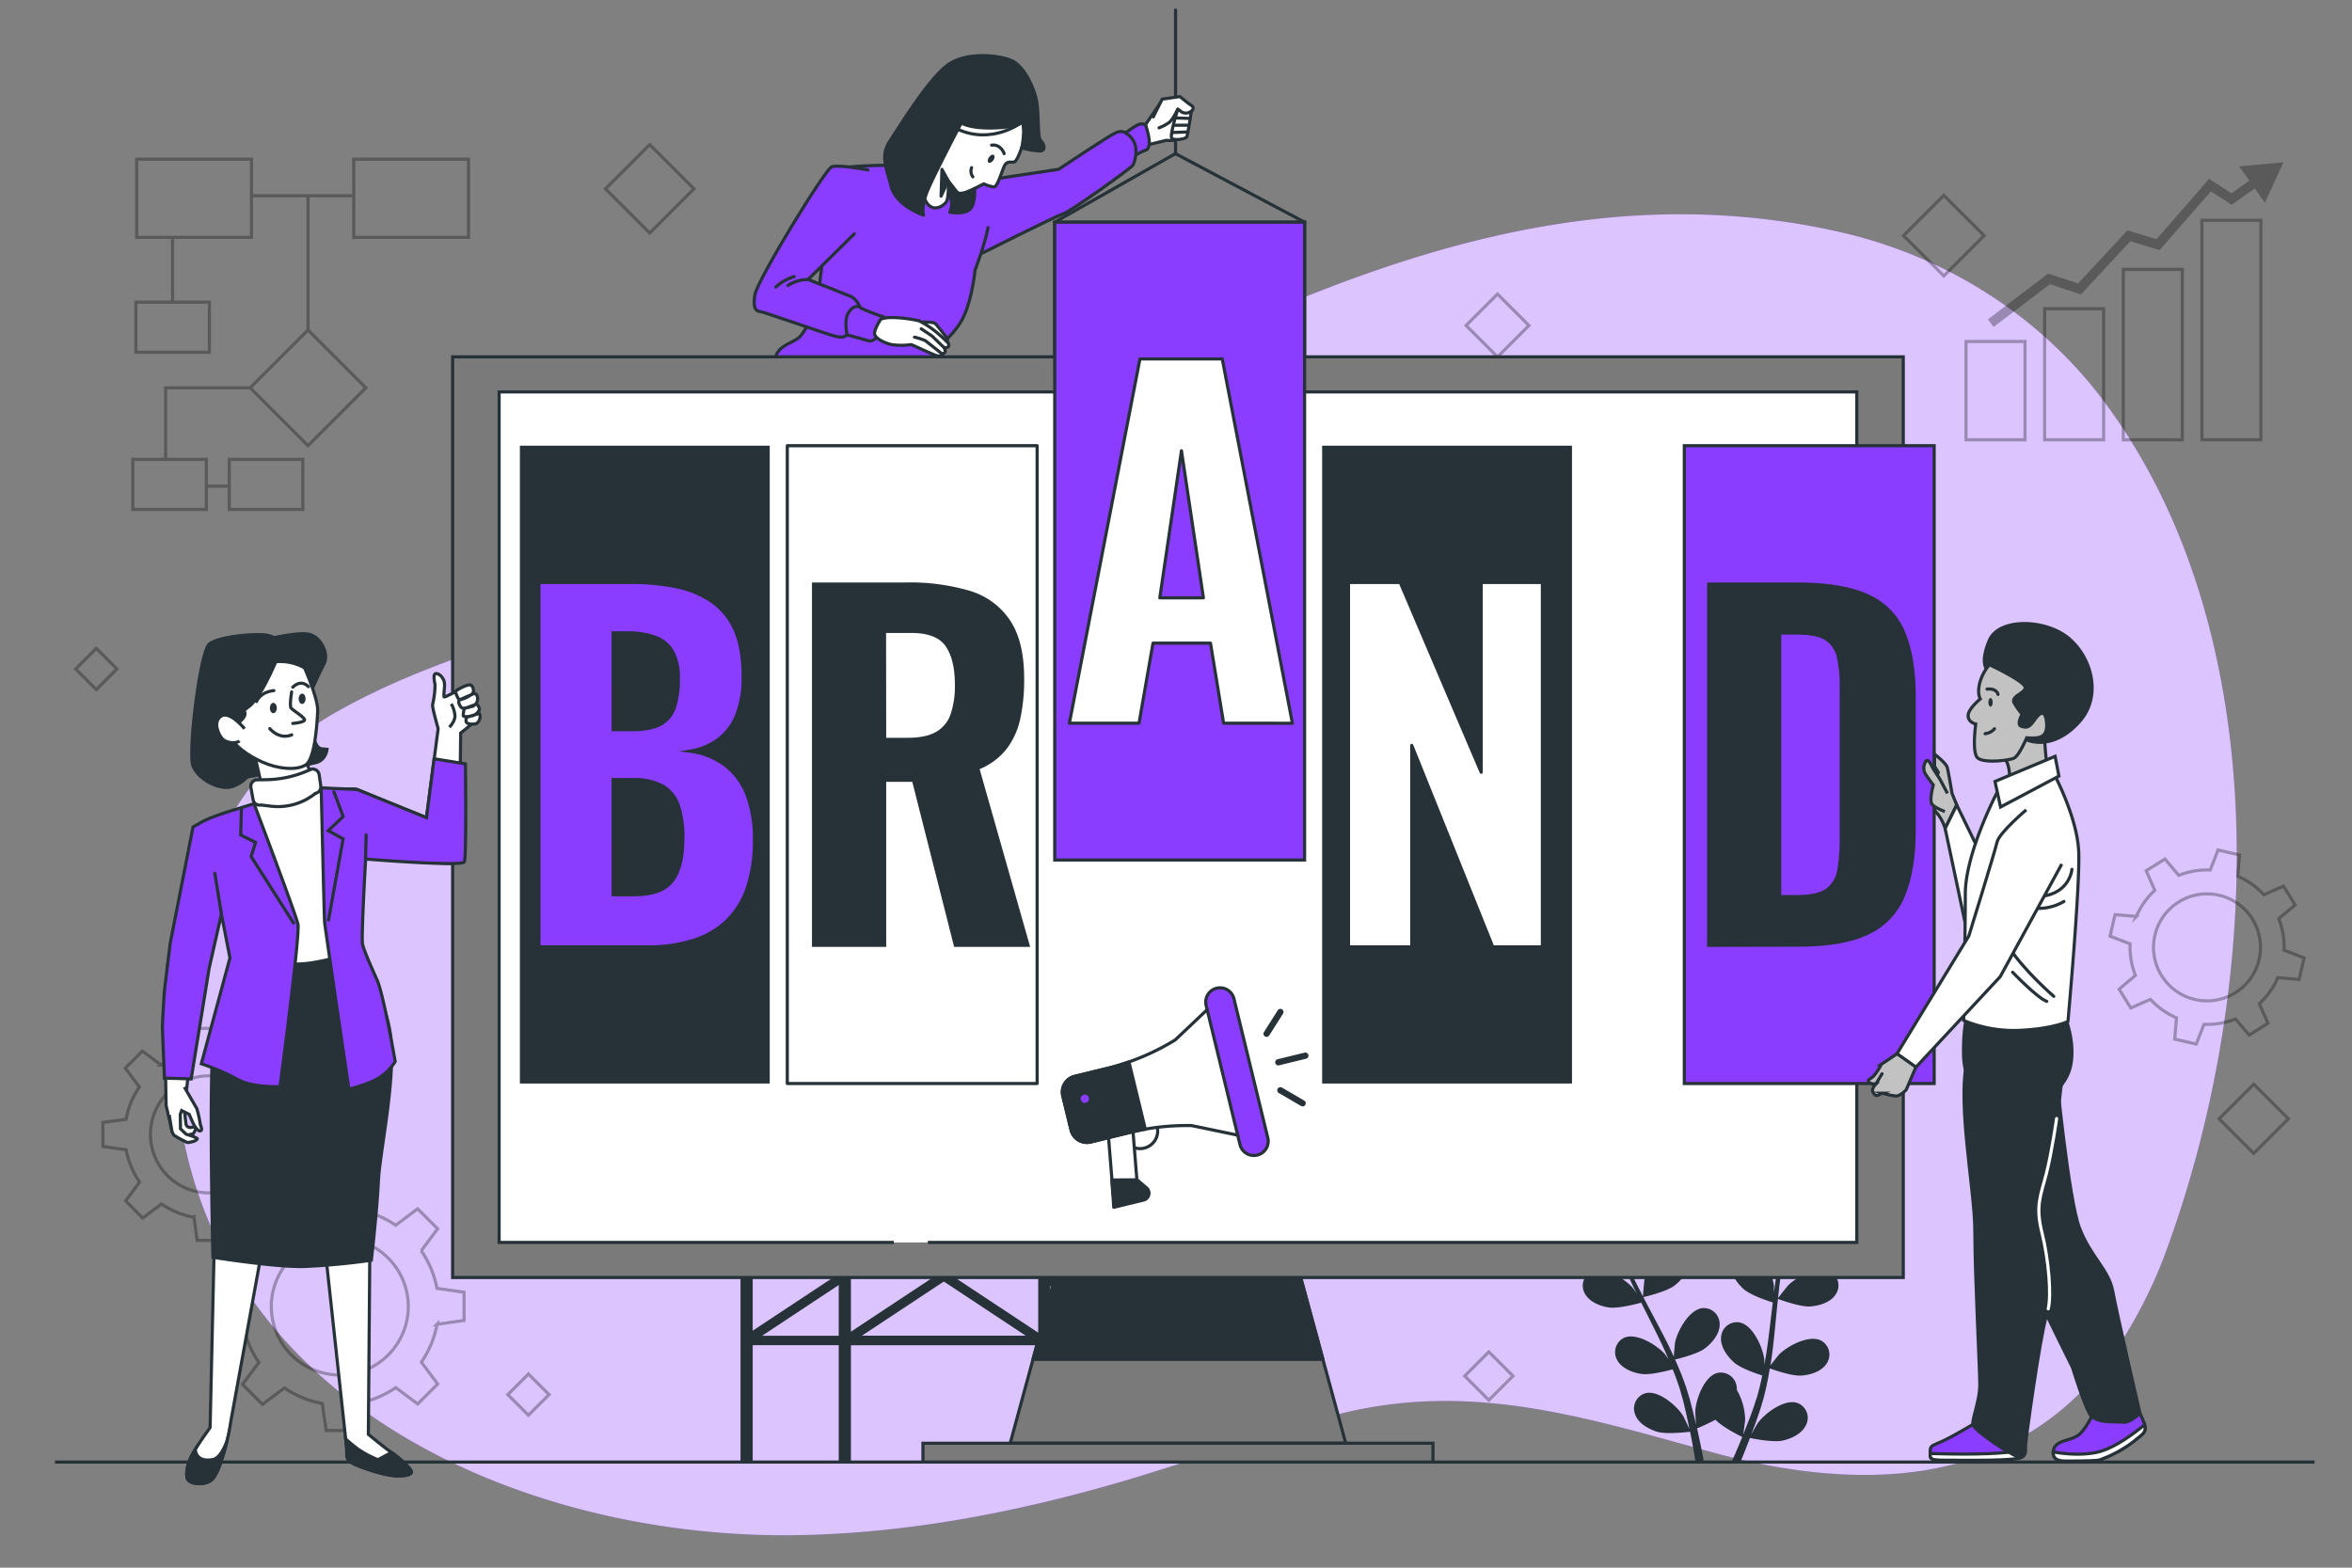 <svg xmlns="http://www.w3.org/2000/svg" viewBox="0 0 750 500"><rect x="0" y="0" width="750" height="500" fill="#808080" stroke="none"/><g id="freepik--background-simple--inject-2"><path d="M291.24,154.82C383.85,109.22,479.09,49.6,586.67,74c33.36,7.56,63.71,26.48,84.23,54,54.87,73.52,50.41,186.13,20.6,268.89a150.45,150.45,0,0,1-15,30.92c-30.26,46.7-81.24,48.9-130.42,35.4C504.47,451.75,467.6,440,424.61,451.61c-23.81,6.44-46.89,15.28-70.61,22-32.3,9.17-65.59,15.39-99.23,16-89,1.67-190.64-43.72-198.52-143.1a156.48,156.48,0,0,1-.31-19.37c1.77-39.67,14.88-79.4,51.23-100,36.53-20.7,79.88-28.89,119-43.58C248.36,175.24,269.92,165.31,291.24,154.82Z" style="fill:#8B3DFF"></path><path d="M291.24,154.82C383.85,109.22,479.09,49.6,586.67,74c33.36,7.56,63.71,26.48,84.23,54,54.87,73.52,50.41,186.13,20.6,268.89a150.45,150.45,0,0,1-15,30.92c-30.26,46.7-81.24,48.9-130.42,35.4C504.47,451.75,467.6,440,424.61,451.61c-23.81,6.44-46.89,15.28-70.61,22-32.3,9.17-65.59,15.39-99.23,16-89,1.67-190.64-43.72-198.52-143.1a156.48,156.48,0,0,1-.31-19.37c1.77-39.67,14.88-79.4,51.23-100,36.53-20.7,79.88-28.89,119-43.58C248.36,175.24,269.92,165.31,291.24,154.82Z" style="fill:#fff;opacity:0.7"></path></g><g id="freepik--Floor--inject-2"><line x1="738.05" y1="466.31" x2="17.53" y2="466.31" style="fill:none;stroke:#263238;stroke-miterlimit:10"></line></g><g id="freepik--Plant--inject-2"><path d="M501.81,374.75c3.08,1.35,10.61,1.18,10.61,1.18s-1.61-4.93-1.76-5.23c-1.65-3.45-6.87-9.16-11.12-8.59a5.09,5.09,0,0,0-4.08,6.37C496.17,371.42,499.19,373.61,501.81,374.75Z" style="fill:#263238"></path><path d="M504.41,396.56c3.19.46,9.91-1.48,10.45-1.64a89.8,89.8,0,0,0,4.07,11.27c.92,2.14,1.92,4.27,3,6.39-.61-.9-1.17-1.7-1.26-1.8-2.5-2.9-9.05-7-13-5.34a5.08,5.08,0,0,0-2.25,7.21c1.46,2.65,4.95,4,7.78,4.37s8.64-1.12,10.16-1.55c.4.81.79,1.62,1.2,2.43,1.94,3.87,3.9,7.73,5.71,11.57.63,1.35,1.21,2.71,1.79,4.06-.54-.79-1-1.46-1.09-1.55-2.51-2.9-9-7-13-5.35a5.09,5.09,0,0,0-2.25,7.21c1.46,2.66,5,4,7.78,4.38s8.08-1,9.88-1.48c.56,1.41,1.12,2.81,1.59,4.2.3,1,.66,1.85.91,2.83s.53,1.91.8,2.85c.44,1.83.9,3.72,1.28,5.52.28,1.25.52,2.45.77,3.65-.62-1.36-1.89-4-2-4.19-2-3.24-7.88-8.31-12-7.25a5.07,5.07,0,0,0-3.31,6.79c1,2.84,4.29,4.66,7,5.5,3,.92,9.68.08,10.51,0,.4,2,.77,3.93,1.09,5.77q.36,2,.66,3.93h2.67c-.26-1.4-.53-2.86-.83-4.4-.4-2-.87-4.18-1.37-6.38a55.24,55.24,0,0,0,5.87-2.76c2.19,2.37,7.82,5.16,8.55,5.51-.77,1.88-1.53,3.71-2.28,5.42-.39.9-.78,1.76-1.16,2.61h2.83l.67-1.63c.79-1.9,1.59-4,2.39-6.08.81.17,7.41,1.51,10.49.82,2.79-.63,6.17-2.21,7.41-5a5.06,5.06,0,0,0-2.8-7c-4.06-1.37-10.27,3.25-12.54,6.33-.14.18-1.37,2.32-2.13,3.68.33-.87.65-1.71,1-2.61.65-1.76,1.25-3.55,1.89-5.46.28-.94.57-1.89.85-2.84s.51-2,.77-3c.55-2.33,1-4.7,1.39-7.11,1.55.56,7.09,2.49,10,2.29s6.44-1.25,8.09-3.79a5.08,5.08,0,0,0-1.71-7.36c-3.81-2-10.64,1.66-13.36,4.36-.17.17-1.9,2.33-2.82,3.53.22-1.45.46-2.89.64-4.37.53-4.25.93-8.57,1.35-12.88.13-1.32.27-2.63.41-3.95.55.21,7.08,2.64,10.29,2.41,2.85-.2,6.43-1.24,8.08-3.78a5.08,5.08,0,0,0-1.7-7.36c-3.81-2-10.65,1.66-13.36,4.36-.21.2-2.69,3.31-3.28,4.13.3-2.89.63-5.78,1.08-8.61a88.5,88.5,0,0,1,2.47-11.33c.25.1,7.06,2.67,10.34,2.44,2.86-.2,6.44-1.25,8.09-3.79a5.08,5.08,0,0,0-1.71-7.36c-3.81-2-10.64,1.66-13.36,4.36-.21.22-2.88,3.56-3.32,4.2.06-.21.1-.44.17-.66a65.18,65.18,0,0,1,4.49-10.71c1-1.91,2-3.68,3.06-5.38,1.22.61,6.81,3.32,9.8,3.44s6.53-.53,8.45-2.87a5.08,5.08,0,0,0-.89-7.5c-3.57-2.38-10.76.48-13.76,2.86-.16.13-1.67,1.63-2.75,2.75.48-.77,1-1.56,1.45-2.28,1.79-2.7,3.6-5.06,5.22-7.14.93-1.18,1.8-2.22,2.62-3.19,1.5,0,7.57-.21,10.22-1.46s5.55-3.48,6.18-6.44a5.08,5.08,0,0,0-4.24-6.25c-4.27-.46-9.34,5.38-10.89,8.88-.14.3-1.7,5.27-1.62,5.27H588c-.81.92-1.66,1.91-2.57,3-1.67,2-3.54,4.38-5.4,7.06a88.54,88.54,0,0,0-5.59,8.91A66.43,66.43,0,0,0,569.67,393a1,1,0,0,1,0,.14c0-1.26,0-4.78-.07-5-.49-3.8-3.67-10.85-7.89-11.63a5.07,5.07,0,0,0-5.85,4.77c-.25,3,1.94,6,4.07,7.95,2.41,2.14,9.09,4.23,9.62,4.39a89.65,89.65,0,0,0-2.82,11.65c-.41,2.3-.75,4.62-1.07,6.95,0-1.08,0-2.06,0-2.19-.49-3.8-3.68-10.85-7.9-11.63a5.08,5.08,0,0,0-5.85,4.78c-.25,3,1.94,6,4.07,7.94s7.83,3.82,9.33,4.3c-.11.9-.23,1.79-.34,2.69-.51,4.3-1,8.6-1.62,12.8-.22,1.48-.48,2.93-.74,4.38,0-1,0-1.77-.06-1.9-.49-3.8-3.67-10.85-7.89-11.63a5.07,5.07,0,0,0-5.85,4.78c-.25,3,1.94,6,4.07,7.94s7.27,3.64,9.06,4.22c-.31,1.47-.63,3-1,4.37-.27,1-.47,1.91-.8,2.87s-.61,1.88-.91,2.81c-.64,1.78-1.29,3.61-2,5.32-.45,1.19-.91,2.32-1.37,3.46.23-1.47.62-4.36.63-4.6a19.78,19.78,0,0,0-2.64-9.59,6,6,0,0,0-.07-1.12,5.08,5.08,0,0,0-6.21-4.31c-4.15,1.1-6.77,8.38-7,12.2,0,.23.14,2.69.26,4.24-.21-.9-.41-1.78-.63-2.7-.44-1.83-.92-3.65-1.44-5.61l-.86-2.83c-.27-1-.67-1.93-1-2.9-.82-2.24-1.76-4.48-2.76-6.7,1.61-.39,7.28-1.83,9.56-3.58s4.68-4.59,4.66-7.62a5.08,5.08,0,0,0-5.48-5.2c-4.27.47-8,7.26-8.74,11-.05.23-.3,3-.41,4.5-.61-1.33-1.21-2.67-1.87-4-1.91-3.83-4-7.66-6-11.48-.63-1.18-1.23-2.35-1.84-3.52.57-.14,7.36-1.71,9.91-3.67,2.27-1.74,4.68-4.59,4.66-7.62a5.08,5.08,0,0,0-5.49-5.19c-4.26.46-8,7.25-8.73,11-.06.29-.42,4.25-.46,5.26-1.34-2.58-2.66-5.17-3.85-7.78a89.44,89.44,0,0,1-4.19-10.81c.27-.06,7.36-1.67,10-3.68,2.27-1.74,4.68-4.59,4.66-7.61a5.08,5.08,0,0,0-5.48-5.2c-4.27.46-8,7.26-8.74,11-.06.29-.44,4.55-.46,5.33-.06-.21-.16-.43-.22-.64a65.24,65.24,0,0,1-2.17-11.42c-.24-2.13-.35-4.18-.41-6.17,1.35-.17,7.52-1,10.07-2.53s5.15-4.05,5.46-7.06a5.07,5.07,0,0,0-4.87-5.77c-4.29,0-8.72,6.34-9.9,10-.06.2-.49,2.28-.78,3.81,0-.9,0-1.83,0-2.7,0-3.24.21-6.21.42-8.84.13-1.49.27-2.84.42-4.1,1.24-.85,6.2-4.36,7.73-6.86s2.7-6,1.59-8.78a5.07,5.07,0,0,0-7-2.87c-3.82,2-4.82,9.64-4.19,13.41.06.33,1.5,5.34,1.56,5.3l.08-.06c-.17,1.21-.34,2.51-.49,3.93-.26,2.63-.53,5.61-.61,8.86a92.54,92.54,0,0,0,.25,10.52,66.62,66.62,0,0,0,1.95,11.6.78.78,0,0,0,.05.14c-.68-1.06-2.67-4-2.84-4.17-2.51-2.89-9.05-7-13-5.34a5.08,5.08,0,0,0-2.25,7.21C498.09,394.83,501.58,396.15,504.41,396.56Z" style="fill:#263238"></path><path d="M578,376.41c.06,0,1.37-5,1.41-5.33.53-3.8-.68-11.44-4.54-13.3a5.08,5.08,0,0,0-6.91,3.06c-1,2.84.28,6.33,1.83,8.73C571.58,372.39,578,376.4,578,376.41Z" style="fill:#263238"></path></g><g id="freepik--Shapes--inject-2"><g style="opacity:0.3"><rect x="470.44" y="96.73" width="14.17" height="14.17" transform="translate(66.45 368.06) rotate(-45)" style="fill:none;stroke:#000;stroke-miterlimit:10"></rect><rect x="26.05" y="208.71" width="9.3" height="9.3" transform="translate(-141.87 84.2) rotate(-45)" style="fill:none;stroke:#000;stroke-miterlimit:10"></rect><rect x="163.85" y="440.15" width="9.3" height="9.3" transform="translate(-265.16 249.42) rotate(-45)" style="fill:none;stroke:#000;stroke-miterlimit:10"></rect><rect x="710.87" y="349.03" width="15.61" height="15.61" transform="translate(-41.83 612.69) rotate(-45)" style="fill:none;stroke:#000;stroke-miterlimit:10"></rect><rect x="469.31" y="433.42" width="10.89" height="10.89" transform="translate(-171.27 464.24) rotate(-45)" style="fill:none;stroke:#000;stroke-miterlimit:10"></rect><rect x="197.2" y="50.26" width="19.95" height="19.95" transform="translate(18.09 164.13) rotate(-45)" style="fill:none;stroke:#000;stroke-miterlimit:10"></rect><rect x="610.76" y="66.07" width="18.17" height="18.17" transform="translate(128.4 460.31) rotate(-45)" style="fill:none;stroke:#000;stroke-miterlimit:10"></rect></g></g><g id="freepik--chart-2--inject-2"><g style="opacity:0.3"><rect x="702.15" y="70.25" width="18.81" height="70.01" transform="translate(1423.1 210.51) rotate(180)" style="fill:none;stroke:#000;stroke-miterlimit:10"></rect><rect x="677.07" y="85.92" width="18.81" height="54.34" transform="translate(1372.95 226.19) rotate(180)" style="fill:none;stroke:#000;stroke-miterlimit:10"></rect><rect x="652" y="98.46" width="18.81" height="41.8" transform="translate(1322.8 238.73) rotate(180)" style="fill:none;stroke:#000;stroke-miterlimit:10"></rect><rect x="626.92" y="108.91" width="18.81" height="31.35" transform="translate(1272.65 249.18) rotate(180)" style="fill:none;stroke:#000;stroke-miterlimit:10"></rect><polygon points="635.72 104.29 633.88 101.88 653.11 87.25 662.65 90.42 678.39 73.47 687.65 76.29 704.44 57.04 711.55 61.65 718.94 56.42 720.69 58.9 711.63 65.31 705 61.02 688.65 79.76 679.32 76.92 663.54 93.92 653.67 90.63 635.72 104.29"></polygon><polygon points="722.22 64.66 728.16 51.76 714.01 53.06 722.22 64.66"></polygon></g></g><g id="freepik--chart-1--inject-2"><g style="opacity:0.3"><line x1="79.81" y1="62.43" x2="112.96" y2="62.43" style="fill:none;stroke:#000;stroke-miterlimit:10"></line><line x1="98.21" y1="105.25" x2="98.21" y2="62.43" style="fill:none;stroke:#000;stroke-miterlimit:10"></line><line x1="55.03" y1="75.65" x2="55.03" y2="96.35" style="fill:none;stroke:#000;stroke-miterlimit:10"></line><polyline points="80.04 123.7 52.81 123.7 52.81 146.51" style="fill:none;stroke:#000;stroke-miterlimit:10"></polyline><line x1="65.8" y1="155.06" x2="73.28" y2="155.06" style="fill:none;stroke:#000;stroke-miterlimit:10"></line><rect x="43.59" y="50.77" width="36.6" height="24.93" style="fill:none;stroke:#000;stroke-miterlimit:10"></rect><rect x="112.8" y="50.77" width="36.6" height="24.93" style="fill:none;stroke:#000;stroke-miterlimit:10"></rect><rect x="73.12" y="146.5" width="23.45" height="15.97" transform="translate(169.68 308.98) rotate(180)" style="fill:none;stroke:#000;stroke-miterlimit:10"></rect><rect x="43.32" y="96.38" width="23.45" height="15.97" style="fill:none;stroke:#000;stroke-miterlimit:10"></rect><rect x="42.35" y="146.5" width="23.45" height="15.97" transform="translate(108.15 308.98) rotate(180)" style="fill:none;stroke:#000;stroke-miterlimit:10"></rect><rect x="85.17" y="110.65" width="26.09" height="26.09" transform="translate(-58.7 105.68) rotate(-45)" style="fill:none;stroke:#000;stroke-miterlimit:10"></rect></g></g><g id="freepik--Gears--inject-2"><path d="M700.33,333l-6.86-1.59.57-6.79a24.4,24.4,0,0,1-8.32-5.89l-6.25,2.76-3.73-6,5.2-4.39a24.69,24.69,0,0,1-1.71-10.06l-6.38-2.47,1.59-6.86,6.79.58a24.31,24.31,0,0,1,5.89-8.32l-2.76-6.26,6-3.73,4.39,5.21a24.36,24.36,0,0,1,10.06-1.71l2.47-6.38,6.86,1.58-.58,6.79a24.47,24.47,0,0,1,8.32,5.9l6.26-2.76,3.73,6L726.63,293a24.34,24.34,0,0,1,1.71,10.06l6.38,2.46-1.58,6.87-6.79-.58a24.56,24.56,0,0,1-5.9,8.32l2.76,6.25-6,3.74L712.85,325a24.66,24.66,0,0,1-10.06,1.71Z" style="fill:none;stroke:#000;stroke-miterlimit:10;opacity:0.3"></path><circle cx="703.79" cy="302.1" r="17.07" transform="translate(-1.18 2.76) rotate(-0.22)" style="fill:none;stroke:#000;stroke-miterlimit:10;opacity:0.3"></circle><g style="opacity:0.3"><path d="M139.57,441.42l-6.37,6.37-7-5.23a31.41,31.41,0,0,1-12,5L113,456.25h-9l-1.24-8.63a31.18,31.18,0,0,1-12.06-4.95l-7,5.24-6.37-6.37,5.23-7a31,31,0,0,1-5-12l-8.66-1.24v-9l8.62-1.23a31.4,31.4,0,0,1,5-12.07l-5.25-7,6.37-6.37,7,5.23a31.41,31.41,0,0,1,12-5l1.24-8.66h9l1.23,8.63a31.22,31.22,0,0,1,12.07,4.95l7-5.24,6.37,6.37-5.22,7a31.34,31.34,0,0,1,5,12l8.65,1.23v9l-8.62,1.23a31.24,31.24,0,0,1-5,12.07ZM123.8,401.26a21.84,21.84,0,1,0,0,30.89A21.85,21.85,0,0,0,123.8,401.26Z" style="fill:none;stroke:#000;stroke-miterlimit:10"></path><path d="M93.33,382.93l-5.45,5.44-6-4.47a26.8,26.8,0,0,1-10.29,4.31l-1.06,7.4H62.86l-1-7.38A26.63,26.63,0,0,1,51.49,384l-6,4.49L40.06,383l4.47-6a26.71,26.71,0,0,1-4.3-10.29l-7.41-1.06V358L40.2,357a26.7,26.7,0,0,1,4.24-10.32l-4.49-6,5.45-5.45,6,4.47a26.78,26.78,0,0,1,10.29-4.3l1.06-7.4h7.71l1,7.38a26.83,26.83,0,0,1,10.32,4.23l6-4.48,5.45,5.44-4.47,6a26.82,26.82,0,0,1,4.3,10.3l7.4,1.06v7.7l-7.37,1.05a26.72,26.72,0,0,1-4.24,10.32ZM79.84,348.59a18.67,18.67,0,1,0,0,26.41A18.67,18.67,0,0,0,79.84,348.59Z" style="fill:none;stroke:#000;stroke-miterlimit:10"></path></g></g><g id="freepik--character-2--inject-2"><rect x="233.03" y="270.06" width="142.78" height="4.71" style="fill:#263238;stroke:#263238;stroke-miterlimit:10"></rect><rect x="236.63" y="273.29" width="2.89" height="192.75" style="fill:#263238;stroke:#263238;stroke-miterlimit:10"></rect><line x1="269.88" y1="301.72" x2="363.85" y2="363.88" style="fill:none;stroke:#263238;stroke-miterlimit:10;stroke-width:3px"></line><line x1="363.85" y1="301.72" x2="269.88" y2="363.88" style="fill:none;stroke:#263238;stroke-miterlimit:10;stroke-width:3px"></line><rect x="267.95" y="273.29" width="2.89" height="192.75" style="fill:#263238;stroke:#263238;stroke-miterlimit:10"></rect><rect x="331.56" y="273.29" width="2.89" height="192.75" style="fill:#263238;stroke:#263238;stroke-miterlimit:10"></rect><rect x="362.88" y="273.29" width="2.89" height="192.75" style="fill:#263238;stroke:#263238;stroke-miterlimit:10"></rect><line x1="238.08" y1="301.72" x2="332.04" y2="363.88" style="fill:none;stroke:#263238;stroke-miterlimit:10;stroke-width:3px"></line><line x1="332.04" y1="301.72" x2="238.08" y2="363.88" style="fill:none;stroke:#263238;stroke-miterlimit:10;stroke-width:3px"></line><line x1="269.88" y1="365.33" x2="363.85" y2="427.49" style="fill:none;stroke:#263238;stroke-miterlimit:10;stroke-width:3px"></line><line x1="363.85" y1="365.33" x2="269.88" y2="427.49" style="fill:none;stroke:#263238;stroke-miterlimit:10;stroke-width:3px"></line><line x1="365.79" y1="363.88" x2="270.86" y2="363.88" style="fill:none;stroke:#263238;stroke-miterlimit:10;stroke-width:3px"></line><line x1="238.08" y1="365.33" x2="332.04" y2="427.49" style="fill:none;stroke:#263238;stroke-miterlimit:10;stroke-width:3px"></line><line x1="332.04" y1="365.33" x2="238.08" y2="427.49" style="fill:none;stroke:#263238;stroke-miterlimit:10;stroke-width:3px"></line><line x1="333.01" y1="363.88" x2="238.08" y2="363.88" style="fill:none;stroke:#263238;stroke-miterlimit:10;stroke-width:3px"></line><line x1="365.79" y1="427.53" x2="270.86" y2="427.53" style="fill:none;stroke:#263238;stroke-miterlimit:10;stroke-width:3px"></line><line x1="333.01" y1="427.53" x2="238.08" y2="427.53" style="fill:none;stroke:#263238;stroke-miterlimit:10;stroke-width:3px"></line><line x1="374.86" y1="49.11" x2="374.86" y2="3.22" style="fill:#fff;stroke:#263238;stroke-linecap:round;stroke-linejoin:round"></line><polyline points="336.33 70.86 374.82 48.99 416 70.86" style="fill:none;stroke:#263238;stroke-linecap:round;stroke-linejoin:round"></polyline><path d="M370.26,32.46l-5,7.31,1.16,6.32,5.49-1.33s3.16.33,4.32-.67.66-8.31.66-8.31S373.75,30.8,370.26,32.46Z" style="fill:#fff;stroke:#263238;stroke-linecap:round;stroke-linejoin:round"></path><path d="M379.9,35.45s-1.17,7.81-1.5,8.31-4.32,1.33-4.82.16,2-9.14,2-9.14Z" style="fill:#fff;stroke:#263238;stroke-linecap:round;stroke-linejoin:round"></path><path d="M367.76,37.28l2.83-5.65,5.65-.83s2.66,2.16,3.16,2.49,1.83,1,.5,2.16a2.86,2.86,0,0,1-3,.33l-1.33-1s-1.49,3.33-2.82,4.33a14.58,14.58,0,0,1-3.16,1.66" style="fill:#fff;stroke:#263238;stroke-linecap:round;stroke-linejoin:round"></path><line x1="374.74" y1="37.61" x2="379.56" y2="37.78" style="fill:none;stroke:#263238;stroke-linecap:round;stroke-linejoin:round"></line><line x1="374.25" y1="39.94" x2="378.57" y2="39.94" style="fill:none;stroke:#263238;stroke-linecap:round;stroke-linejoin:round"></line><line x1="373.91" y1="42.26" x2="378.23" y2="42.1" style="fill:none;stroke:#263238;stroke-linecap:round;stroke-linejoin:round"></line><path d="M365.27,39.77a3.36,3.36,0,0,0-1.83-.17c-1.16.17-5.48,3.49-5.48,3.49l2.16,7.32,5-2.5s1,.17,1.33-1.82S365.27,39.77,365.27,39.77Z" style="fill:#8B3DFF;stroke:#263238;stroke-linecap:round;stroke-linejoin:round"></path><path d="M359.07,42.49s-1.07-1.08-3.22-.18S337.57,54,337.57,54s-28.39,4.23-29.46,4.58,4,22.7,4,22.7,24.25-12.23,26.76-13,21.85-14.69,22.39-15.58S364.09,45.53,359.07,42.49Z" style="fill:#8B3DFF;stroke:#263238;stroke-linecap:round;stroke-linejoin:round"></path><path d="M301.26,260.76s3.36,1.63,8.12,4.35,7.64,3.57,7.13,4.93-4.07,1.7-10.19,1.87a43.25,43.25,0,0,1-11-1.36c-.68,0-5.6.17-7.47-.51s-.51-5.78-.51-5.78S298.41,259.63,301.26,260.76Z" style="fill:#fff;stroke:#263238;stroke-linecap:round;stroke-linejoin:round"></path><path d="M264,261.8s7,6.24,8.26,7.88-.26,2.71-3.12,3.73-12.77-2.1-16.25-3.73-2.6-2.81-2.6-2.81Z" style="fill:#fff;stroke:#263238;stroke-linecap:round;stroke-linejoin:round"></path><path d="M245.53,127.46s-4.29,9.36-4.06,18.74,9.62,47.37,9.15,52.06-4.69,8.44-4.22,19.69,3.29,41.78,3.29,41.78-.7,4.22-.23,5.86a13.27,13.27,0,0,0,1.17,2.82,39.7,39.7,0,0,1,5.37-3.58c3.53-1.81,8-2.33,8-3a58.15,58.15,0,0,0-1.64-5.63l-.23-5.39s4.45-46.19,5.39-53.93S272,152.3,272,152.3s8,52.18,8.21,53.83-1.17,11.25,1.41,18.28,4.22,24.15,4.22,27.91.93,13.6.93,13.6,4.69,0,7.27-1.18,4.46-3.05,5.16-3.28l2.11-.7a26.62,26.62,0,0,0-.7-3.52,33.23,33.23,0,0,0-2.35-4.92l-.7-31.42s.47-17.35,0-20.17a34,34,0,0,1-.23-6.56c0-.94,0-41.64-1.18-49.14a171.38,171.38,0,0,1-1.49-17.21L249.28,115.9Z" style="fill:#263238;stroke:#263238;stroke-linecap:round;stroke-linejoin:round"></path><path d="M248.89,113.46l-3.36,14s15,10,29.39,10.72,19-2.74,20.11-3.66-.42-6.7-.42-6.7-16.06,1.66-24.36-.36S248.89,113.46,248.89,113.46Z" style="fill:#8B3DFF;stroke:#263238;stroke-linecap:round;stroke-linejoin:round"></path><path d="M308.66,61c-.67-.52-1.1-.83-1.1-.83s-7.5-5.82-22.89-7.47c0,0-16.18,0-17.59,1.4s-6.14,38.32-6.19,41.24-4.37,10.92-6.23,12.43-6.35,2.53-7.21,5.78,11.2,18.77,29.86,18.85c8.14,0,17.2-1.36,18.09-2.25s.13-3.95.13-4.65,3.37-14.75,3.37-14.75,5.86-4.11,8.56-10.17,3.46-14.47,3.46-14.47,3.21-8.22,4.14-13.52" style="fill:#8B3DFF;stroke:#263238;stroke-linecap:round;stroke-linejoin:round"></path><path d="M284.31,104.36A26.27,26.27,0,0,0,290.8,102" style="fill:none;stroke:#263238;stroke-linecap:round;stroke-linejoin:round"></path><path d="M280,104.6a8,8,0,0,0,2.07.07" style="fill:none;stroke:#263238;stroke-linecap:round;stroke-linejoin:round"></path><path d="M310.78,59.62s.39,5.18-1.41,7.06-6.51,1-6.51,1a6,6,0,0,0,.45-3.89c-.35-2.69-1-7-1-7Z" style="fill:#263238;stroke:#263238;stroke-linecap:round;stroke-linejoin:round"></path><path d="M325.79,47.1s-1.22,3.69-2.12,4.39-2.53-.67-3.5,1.66S318,59.53,317,59.63a10.08,10.08,0,0,1-3.28-1s-5.07,2.66-6.43,2.89-1.71.25-2.42-.64-2.55-3.28-2.55-3.28.41,5.54-.66,6.91-4.16,3.25-6.24,0-2.21-9.43-2.21-9.43L306,36.41l21.19.56S327.19,45.82,325.79,47.1Z" style="fill:#fff;stroke:#263238;stroke-linecap:round;stroke-linejoin:round"></path><path d="M306.07,40.09S298.41,54.68,296,60.28s-1.51,8.33-1.51,8.33-8.66-2.89-10.31-9.11-3.5-9.9-.36-14.61,12.35-19.83,18.47-24.21,16.71-3,20.39-1.3,6.74,7.92,7.73,12.2.31,12.11,1.43,13.23,1.83,3.32-.3,3.34a25.47,25.47,0,0,1-5.73-1,29.78,29.78,0,0,0,.6-5.38c-.11-1.8-.29-2.91-.29-2.91s-1.16,1.7-9.12,1.94-10.43-1.6-10.43-1.6Z" style="fill:#263238;stroke:#263238;stroke-linecap:round;stroke-linejoin:round"></path><path d="M326.1,38.81s-9.46,7.63-20.9,2.34" style="fill:none;stroke:#263238;stroke-linecap:round;stroke-linejoin:round"></path><path d="M320.2,49s-.95-3.08-4-2.71" style="fill:none;stroke:#263238;stroke-linecap:round;stroke-linejoin:round"></path><path d="M309.82,53.47a3.1,3.1,0,0,0,.4,2.93" style="fill:none;stroke:#263238;stroke-linecap:round;stroke-linejoin:round"></path><path d="M316.76,51.13c-.47.67-1.16,1-1.55.73s-.32-1,.14-1.7,1.16-1,1.55-.73S317.23,50.46,316.76,51.13Z" style="fill:#263238"></path><polygon points="302.35 57.61 300.36 54.02 300.09 62.56 302.35 57.61" style="fill:#263238;stroke:#263238;stroke-linecap:round;stroke-linejoin:round"></polygon><path d="M276.78,54.2s-9.43-1.81-11.56-1-23.67,36-24.5,40.8.75,5.33,1.63,5.35,21.41,7.27,23.87,7.86,3,.25,3.91-.43,5.28-5.71,4.11-8.75S271,94.42,271,94.42l-13.31-5.29L272.4,74.6" style="fill:#8B3DFF;stroke:#263238;stroke-linecap:round;stroke-linejoin:round"></path><path d="M251.26,91.05a12.34,12.34,0,0,1,6.4-1.92" style="fill:none;stroke:#263238;stroke-linecap:round;stroke-linejoin:round"></path><path d="M253.26,88.21a15.42,15.42,0,0,0-5.87,3.32" style="fill:none;stroke:#263238;stroke-linecap:round;stroke-linejoin:round"></path><path d="M281.07,100.87s-6-2.1-6.83-2.83-2.82-.24-3.95,2.2-.16,6.55-.16,6.55l7,1.95s1.76.4,3.6-2.57S283,101.1,281.07,100.87Z" style="fill:#8B3DFF;stroke:#263238;stroke-linecap:round;stroke-linejoin:round"></path><path d="M294,102.74s3.79-.18,4.37.57,3.26,3.82,3.51,4.61.52,1.12-.4,1.33-2.87-1.28-4.49-2.8-3.68-3.5-3.68-3.5Z" style="fill:#fff;stroke:#263238;stroke-linecap:round;stroke-linejoin:round"></path><path d="M280.82,101.85s-2,3.09-1.95,4.53,3,3,5.47,3.53a21.34,21.34,0,0,0,6.13,0c.4,0,6.72,3.09,8.23,3.52s1.8-.54,1.8-.54,1.1-.35.92-1l-.32-1.06s2,.42,1.29-1.37a49.66,49.66,0,0,0-3.81-3.54,31,31,0,0,0-5.44-3.56C292.11,102,283.55,100.46,280.82,101.85Z" style="fill:#fff;stroke:#263238;stroke-linecap:round;stroke-linejoin:round"></path><path d="M291.61,107.53a21.71,21.71,0,0,1,3.46,1.12c.46.35,5.43,4.29,5.43,4.29" style="fill:none;stroke:#263238;stroke-linecap:round;stroke-linejoin:round"></path><polyline points="293.76 104.87 297.18 107.15 301.1 110.93" style="fill:none;stroke:#263238;stroke-linecap:round;stroke-linejoin:round"></polyline><rect x="336.33" y="70.86" width="79.67" height="203.43" style="fill:#8B3DFF;stroke:#263238;stroke-miterlimit:10"></rect><path d="M341,230.67,363.5,114.48h26.25l22.37,116.19H390.18L386,205.13H367.66l-4.45,25.54Zm28.83-40h13.91l-7-46.91Z" style="fill:#fff;stroke:#263238;stroke-linecap:round;stroke-linejoin:round"></path></g><g id="freepik--Device--inject-2"><polygon points="429.12 460.31 322.13 460.31 338.18 401.25 413.07 401.25 429.12 460.31" style="fill:#7a7a7a;stroke:#263238;stroke-miterlimit:10"></polygon><polygon points="421.85 433.56 413.07 401.25 338.18 401.25 329.4 433.56 421.85 433.56" style="fill:#263238;stroke:#263238;stroke-linecap:round;stroke-linejoin:round"></polygon><rect x="294.31" y="460.31" width="162.63" height="5.99" style="fill:#7a7a7a;stroke:#263238;stroke-miterlimit:10"></rect><rect x="144.33" y="113.81" width="462.58" height="293.64" style="fill:#7a7a7a;stroke:#263238;stroke-miterlimit:10"></rect><polyline points="285.01 396.26 159.16 396.26 159.16 125 592.09 125 592.09 396.26 295.87 396.26" style="fill:#fff;stroke:#263238;stroke-miterlimit:10"></polyline><path d="M364.83,366.18h0a5.61,5.61,0,0,1-6.78-4.13l-3.59-14.75a5.61,5.61,0,0,1,4.13-6.78h0a5.61,5.61,0,0,1,6.78,4.12L369,359.4A5.61,5.61,0,0,1,364.83,366.18Z" style="fill:#fff;stroke:#263238;stroke-linecap:round;stroke-linejoin:round"></path><path d="M359.13,383.44h0a3.33,3.33,0,0,1-4.23-3.1l-1.49-18.56a4.9,4.9,0,0,1,3.58-5h0a3.34,3.34,0,0,1,4.22,3.1l1.49,18.56A4.89,4.89,0,0,1,359.13,383.44Z" style="fill:#fff;stroke:#263238;stroke-linecap:round;stroke-linejoin:round"></path><path d="M398.8,362.91,380,359a76.15,76.15,0,0,0-19.61,2.14l-12.6,3.07a5.19,5.19,0,0,1-6.27-3.81l-2.64-10.87a5.18,5.18,0,0,1,3.81-6.26l10.19-2.48a76.1,76.1,0,0,0,21.89-9.13l13.31-12.62Z" style="fill:#fff;stroke:#263238;stroke-linecap:round;stroke-linejoin:round"></path><path d="M360,338.71c-2.32.81-4.67,1.52-7.06,2.1l-10.19,2.48a5.18,5.18,0,0,0-3.81,6.26l2.64,10.87a5.19,5.19,0,0,0,6.27,3.81l12.6-3.07c1.58-.38,3.17-.72,4.77-1Z" style="fill:#263238;stroke:#263238;stroke-linecap:round;stroke-linejoin:round"></path><path d="M400.92,368.4h0a4.57,4.57,0,0,1-5.52-3.35L384.61,320.7a4.56,4.56,0,0,1,3.35-5.52h0a4.58,4.58,0,0,1,5.52,3.36l10.79,44.35A4.55,4.55,0,0,1,400.92,368.4Z" style="fill:#8B3DFF;stroke:#263238;stroke-linecap:round;stroke-linejoin:round"></path><line x1="408.29" y1="322.76" x2="403.89" y2="329.7" style="fill:none;stroke:#263238;stroke-linecap:round;stroke-linejoin:round;stroke-width:2px"></line><line x1="415.38" y1="351.88" x2="408.28" y2="347.74" style="fill:none;stroke:#263238;stroke-linecap:round;stroke-linejoin:round;stroke-width:2px"></line><line x1="407.63" y1="338.8" x2="416.25" y2="336.7" style="fill:none;stroke:#263238;stroke-linecap:round;stroke-linejoin:round;stroke-width:2px"></line><path d="M362.6,376.29l3,2.58a2.18,2.18,0,0,1,.72,1.17h0a2.23,2.23,0,0,1-1.64,2.7l-9.53,2.32-.6-8.71Z" style="fill:#263238;stroke:#263238;stroke-linecap:round;stroke-linejoin:round"></path><path d="M347.21,350.14a1.32,1.32,0,1,0-1,1.59A1.32,1.32,0,0,0,347.21,350.14Z" style="fill:#8B3DFF"></path></g><g id="freepik--Letters--inject-2"><rect x="165.78" y="142.15" width="79.67" height="203.43" style="fill:#263238"></rect><path d="M171.85,302V185.77h29.41a71.85,71.85,0,0,1,14.06,1.29,31.42,31.42,0,0,1,11.4,4.59,21.32,21.32,0,0,1,7.6,9.11q2.66,5.81,2.66,15.13a32,32,0,0,1-2,12,18.3,18.3,0,0,1-5.74,7.82,21.13,21.13,0,0,1-9.18,3.87,23.73,23.73,0,0,1,11.33,4.59,21.78,21.78,0,0,1,6.89,9.47,39.31,39.31,0,0,1,2.29,14.2,46.79,46.79,0,0,1-2.22,15.2,26.62,26.62,0,0,1-6.53,10.62,27.29,27.29,0,0,1-10.61,6.23A46.7,46.7,0,0,1,206.57,302Zm23.67-69.28h5.88c4.11,0,7.22-.59,9.33-1.79a9.43,9.43,0,0,0,4.37-5.45,28.72,28.72,0,0,0,1.22-9,17.6,17.6,0,0,0-1.79-8.53,10.38,10.38,0,0,0-5.45-4.66,25.54,25.54,0,0,0-9.26-1.44h-4.3Zm0,52.65h6.6q8.9,0,12.26-4.45t3.37-13.34a31.22,31.22,0,0,0-1.57-11,11.21,11.21,0,0,0-5.1-6,19.47,19.47,0,0,0-9.39-1.93h-6.17Z" style="fill:#8B3DFF;stroke:#263238;stroke-miterlimit:10"></path><rect x="251.05" y="142.15" width="79.67" height="203.43" style="fill:#fff;stroke:#263238;stroke-linecap:round;stroke-linejoin:round"></rect><path d="M258.92,302V185.77H289a67.36,67.36,0,0,1,20.16,2.65,23.48,23.48,0,0,1,12.9,9.4q4.53,6.74,4.52,18.64a58.79,58.79,0,0,1-1.22,12.7,24.44,24.44,0,0,1-4.3,9.61,21.28,21.28,0,0,1-8.68,6.53L328.49,302H304.25l-13.34-52.64h-8.32V302Zm23.67-66.69h6.88c3.83,0,6.84-.63,9-1.87a10.19,10.19,0,0,0,4.66-5.67,28,28,0,0,0,1.36-9.39q0-8-2.94-12.26t-11-4.24h-8Z" style="fill:#263238"></path><rect x="336.33" y="70.86" width="79.67" height="203.43" style="fill:#8B3DFF;stroke:#263238;stroke-miterlimit:10"></rect><path d="M341,230.67,363.5,114.48h26.25l22.37,116.19H390.18L386,205.13H367.66l-4.45,25.54Zm28.83-40h13.91l-7-46.91Z" style="fill:#fff;stroke:#263238;stroke-linecap:round;stroke-linejoin:round"></path><rect x="421.6" y="142.15" width="79.67" height="203.43" style="fill:#263238"></rect><path d="M430,302V185.77h16.5l25.82,60.53V185.77h19.51V302H476l-25.82-64.26V302Z" style="fill:#fff;stroke:#263238;stroke-linecap:round;stroke-linejoin:round"></path></g><g id="freepik--character-3--inject-2"><rect x="537.09" y="142.15" width="79.67" height="203.43" style="fill:#8B3DFF;stroke:#263238;stroke-miterlimit:10"></rect><path d="M544.36,302V185.77h28.4q14.78,0,23,3.8a22.42,22.42,0,0,1,11.69,11.91q3.43,8.1,3.44,20.72v42.32q0,12.9-3.44,21.23A23,23,0,0,1,595.93,298q-8.1,3.94-22.59,3.94ZM568,285.46h5q6.6,0,9.4-2.08a9.35,9.35,0,0,0,3.51-6.17,59.54,59.54,0,0,0,.72-10.11V219.19a40.62,40.62,0,0,0-.93-9.68,8.5,8.5,0,0,0-3.73-5.38q-2.81-1.73-9.11-1.72H568Z" style="fill:#263238"></path><path d="M622.46,253.05s-1.09-6.56-1.5-8.2c-.33-1.3-3-3.46-4.06-4.3v3.88l1.19,1.92-1.19,2.86v9.23c.41.53.83,1,1.19,1.44a15.15,15.15,0,0,1,2.18,4.37l3.69-7.51Z" style="fill:#c2c2c2;stroke:#263238;stroke-miterlimit:10"></path><path d="M621,253.05l-2.46-4.65s-1.64-2.46-2.19-3.41-1.5-3.42-2.32-2.05a3.76,3.76,0,0,0,0,4c.68,1.09,2.46,3.42,2.46,3.42s-1.37,4.92-.41,6.14,4.1,2.33,4.1,2.33" style="fill:#c2c2c2;stroke:#263238;stroke-miterlimit:10"></path><polygon points="623.96 256.74 633.18 275.7 627.2 297.02 620.27 264.25 623.96 256.74" style="fill:#fff;stroke:#263238;stroke-miterlimit:10"></polygon><path d="M651.85,233.31s.25,6.79,1,11.4,1,6.55,1,6.55l-13.34,5.1s1.21-9.22-.49-13.1a23.77,23.77,0,0,1-1.94-6.55s4.37-10.68,9-11.41S651.85,233.31,651.85,233.31Z" style="fill:#c2c2c2;stroke:#263238;stroke-miterlimit:10"></path><path d="M633.66,213.65s-2.43-2.18.72-9.46,18.44-6.79,25.72-.24,9.71,18.2,3.4,25.72-13.83,8.49-18.68,5.58-5.34-8.49-5.34-10.68,1.7-7.52-.73-9A17.21,17.21,0,0,0,633.66,213.65Z" style="fill:#263238;stroke:#263238;stroke-miterlimit:10"></path><path d="M634.38,212s11.41,5.33,11.41,7.28-4.86,2.66-3.4,5.09a19.28,19.28,0,0,0,2.43,3.4s-1.94,3.4-.25,3.88,2.43.49,4.13-1.94,3.4-3.64,3.88.48-1.45,4.86-2.91,5.1a14.45,14.45,0,0,1-3.4,0s-2.42,5.82-4.12,6.55-9.95,1.7-11.65-.24-.48-10.68-.48-10.68-2.43-.48-2.43-2.67,3.88-5.33,3.88-5.33-1-1.46-.24-4.86A14.91,14.91,0,0,1,634.38,212Z" style="fill:#c2c2c2;stroke:#263238;stroke-miterlimit:10"></path><path d="M634.05,224c0,.77.31,1.39.69,1.39s.69-.62.69-1.39-.31-1.38-.69-1.38S634.05,223.19,634.05,224Z" style="fill:#263238"></path><path d="M637.12,221.48s-.36-2.06-3.5-1.69" style="fill:none;stroke:#263238;stroke-linecap:round;stroke-linejoin:round"></path><path d="M633,234a4.48,4.48,0,0,0,3-1.57" style="fill:none;stroke:#263238;stroke-linecap:round;stroke-linejoin:round"></path><path d="M667.81,450.12s-2.53,5.7-5.07,7.6-7.28,1.59-7.91,4.75,1.9,3.49,4.11,3.49,9.19,0,10.46-.32a39.43,39.43,0,0,0,11.08-6c3.8-3.16,4.75-2.85,1.9-8.87S667.81,450.12,667.81,450.12Z" style="fill:#8B3DFF;stroke:#263238;stroke-miterlimit:10"></path><path d="M654.74,463.08c3.07.55,9.1,1.29,14.39,0s11.56-6.05,14.72-8.66c.67,2.46-.58,2.91-3.37,5.24a39.43,39.43,0,0,1-11.08,6c-1.27.32-8.24.32-10.46.32C656.88,466,654.54,465.68,654.74,463.08Z" style="fill:#fff;stroke:#263238;stroke-miterlimit:10"></path><path d="M655.71,342.32s3.89,40.11,7.37,49.3,9.37,13.31,10.64,20.28,8.66,38.85,8.66,38.85-3.17,3.17-5.38,2.85-8.87.64-10.77-2.85-5-13.49-5.3-14.44-13.62-26.63-16.78-36.76-13.38-52-13.06-57.08" style="fill:#263238;stroke:#263238;stroke-miterlimit:10"></path><path d="M656.1,319.14s5.81,9.56,4.36,19.75-12.86,15.29-20.87,13.83-13.46-7-13.46-16.74a60.17,60.17,0,0,1,1.71-15.51A47.07,47.07,0,0,0,656.1,319.14Z" style="fill:#263238;stroke:#263238;stroke-miterlimit:10"></path><path d="M655.08,247.05s7.28,13.59,7.77,24.5-3.43,54.24-3.43,54.24-4.75,2.33-15.18,2.82a41.36,41.36,0,0,1-18.07-3.15s.52-27.21.52-40.32,10.19-32.51,10.19-32.51Z" style="fill:#fff;stroke:#263238;stroke-miterlimit:10"></path><path d="M660.7,277.26s-.64,7.69-9.92,8.65" style="fill:none;stroke:#263238;stroke-linecap:round;stroke-linejoin:round"></path><path d="M658.14,287.51a16,16,0,0,1-11.2,1.92" style="fill:none;stroke:#263238;stroke-linecap:round;stroke-linejoin:round"></path><path d="M654.9,317.77s-9.29-8-14.09-15.37" style="fill:none;stroke:#263238;stroke-linecap:round;stroke-linejoin:round"></path><path d="M641.77,310.08s8,8.33,10.89,9.29" style="fill:none;stroke:#263238;stroke-linecap:round;stroke-linejoin:round"></path><polygon points="656.54 247.53 637.93 257.39 636.16 249.23 655.33 241.22 656.54 247.53" style="fill:#fff;stroke:#263238;stroke-miterlimit:10"></polygon><path d="M629.11,454.32s-6.34,3.8-9.82,5.38-3.8,1.27-3.8,3.49-.32,2.53,5.38,2.53,22.17.32,23.75-1S631.32,453.37,629.11,454.32Z" style="fill:#8B3DFF;stroke:#263238;stroke-miterlimit:10"></path><path d="M620.87,465.72c-5.33,0-5.4-.28-5.38-2.13,16.23.49,24.14-.12,28-.84,1,1,1.51,1.73,1.14,2C643,466,626.57,465.72,620.87,465.72Z" style="fill:#fff;stroke:#263238;stroke-miterlimit:10"></path><path d="M657.61,343s-2.22,21.85-5.07,31.36-2.85,13.61-1.9,21.85,4.12,15.83,1.9,23.43-6.65,40.11-6.65,41.38.32,3.17-1.27,3.8-15.2-8.55-15.51-10.45,2.21-7.6,2.21-12.67-1.58-34.73-1.58-49-6.62-44.81-1.55-57.48" style="fill:#263238;stroke:#263238;stroke-miterlimit:10"></path><path d="M655.81,356.74s-1.5,10.63-3.27,17.57-3.57,10.17-1.41,18.81,3.07,20,2,24.32" style="fill:none;stroke:#fff;stroke-linecap:round;stroke-linejoin:round"></path><path d="M646.12,258.3s-8.64,7.31-9.31,10.3-9,29.93-9,29.93L604.9,336.09l6,4.33,26.93-28.93,19.62-35.9" style="fill:#fff;stroke:#263238;stroke-miterlimit:10"></path><path d="M604.9,336.09l-5,3.38a17.31,17.31,0,0,1-2.59,3.9c-1.17,1-1.82.9-1.43,1.68s2.34.65,2.34.65-1.56,1.56-1,2.6,1.17,1.3,1.69,1,1.42-.65,1.42-.65a20.43,20.43,0,0,0,4.29.91c1.42,0,3.24-2,3.24-2l3.08-7.23Z" style="fill:#c2c2c2;stroke:#263238;stroke-miterlimit:10"></path><line x1="598.2" y1="345.7" x2="600.14" y2="342.46" style="fill:none;stroke:#263238;stroke-linecap:round;stroke-linejoin:round"></line></g><g id="freepik--character-1--inject-2"><path d="M68.29,398.19,67,455.29s-3.83,5.29-5.47,8.21-2.37,6.2-1.82,8,4.92,2.37,7.47.73,4.75-10.95,5.29-12.95,1.28-6.75,1.28-6.75l9.49-52.18Z" style="fill:#fff;stroke:#263238;stroke-miterlimit:10"></path><path d="M67.92,465.51c-4.93.89-5.57-2.12-5.65-3.24-.27.44-.52.85-.73,1.23-1.64,2.92-2.37,6.2-1.82,8s4.92,2.37,7.47.73,4.75-10.95,5.29-12.95C72.48,459.31,70.64,465,67.92,465.51Z" style="fill:#263238;stroke:#263238;stroke-miterlimit:10"></path><path d="M110.54,461.79,104,401.4l13.91-.41-.45,56.48s5.53,4.59,7.42,5.8,6.35,5.13,6.35,6.21-3.38,1.62-7.29.94-10.39-3-12-4.05S110.67,464.35,110.54,461.79Z" style="fill:#fff;stroke:#263238;stroke-miterlimit:10"></path><path d="M114.18,462.19a46.37,46.37,0,0,1-3.94-3.25l.3,2.85c.13,2.56-.27,3.5,1.35,4.58s8.09,3.38,12,4.05,7.29.14,7.29-.94-4.46-5-6.35-6.21l-4.32,2.29A33.27,33.27,0,0,1,114.18,462.19Z" style="fill:#263238;stroke:#263238;stroke-miterlimit:10"></path><path d="M82.39,303.13s-11.54,16.76-13.81,24.46S67.9,401,67.9,401s19.7,3.17,29,2.94a215.75,215.75,0,0,0,21.51-2s1.81-15.62,2.26-25.36,6.34-35.55,3.4-49.14-11.2-25.52-11.2-25.52Z" style="fill:#263238;stroke:#263238;stroke-miterlimit:10"></path><path d="M141.6,222.23c-.24-.63.37-3.4.06-4.74s-1.54-2.69-2.61-2.66-.52,2.55-.32,3.56a29.65,29.65,0,0,1-.77,6.28c-.24.81,1.76,7.7,1.76,7.7L136,260.79s-21-8.44-22.14-9-13,.49-13,.49L81.6,256.38s-16.43,6.08-16.43,7.23-11.74,43.45-11.74,44.27c0,.2.09,2.67.21,6.26l8.42,2.14,0-.78L65.35,307l9.21-25.77L81.93,299s.62,4.54,1.45,5.57S90,308.64,99.87,307s12.37-3.91,13-5.15a7.55,7.55,0,0,0,.83-3.71c0-1.45.41-4.33.82-8s.41-17.74.41-17.74,31.14,4.54,31.34,2.27.63-40.88.63-40.88,4.13-3.19,4.7-4.13-.08-4.14-.92-8.37S141.84,222.87,141.6,222.23Z" style="fill:#fff;stroke:#263238;stroke-miterlimit:10"></path><path d="M150.25,218.59a2.07,2.07,0,0,1,.42,2.65,9.57,9.57,0,0,1-4,1.93c-.69.05-1.47-2.61-1.47-2.61C145.92,219.78,149.59,217.92,150.25,218.59Zm-3.59,4.58c-.86.42-.06,2.05.53,2.54s3.43-.35,4.08-.79a2.49,2.49,0,0,0,1-2.42,1.43,1.43,0,0,0-1-1.35S147.52,222.75,146.66,223.17Zm1.45,2.82a6.06,6.06,0,0,0-.38,2.27c.19.54,2,.27,3,0s2.22-1.43,2.13-2.21a3,3,0,0,0-.86-1.51Zm.72,2.78a2.23,2.23,0,0,0-.2,1.39c.12.87,2.47.92,3.28.62a2.67,2.67,0,0,0,1.15-2.66c-.15-1-.95-.36-.95-.36Zm-5.54,3.16s1.87-1.81,1.78-3.71a9.42,9.42,0,0,0-1.17-3.73" style="fill:#fff;stroke:#263238;stroke-miterlimit:10"></path><path d="M99.89,234.89s.82,3.76,2.62,3.93l1.79.16s-.33,3.49-3.59,4.25S79.3,248,76.52,248.13s-6.87-11.44-6-13.56S99.89,234.89,99.89,234.89ZM87.63,209.72l10.63,12.91s3.22-7.46,5-10.76-.91-8.62-4.58-9.54-13.22,1.51-13.22,1.51Z" style="fill:#263238;stroke:#263238;stroke-miterlimit:10"></path><polygon points="81.11 240.31 83.31 250.04 99.46 246.92 96.71 241.6 81.11 240.31" style="fill:#fff;stroke:#263238;stroke-miterlimit:10"></polygon><path d="M99.31,245.32l-1.57.66a34.34,34.34,0,0,1-12.68,2.69l-3.37.06A2.11,2.11,0,0,0,80,251.18l.71,3.88a2.11,2.11,0,0,0,2.52,1.68l3.12.38a19,19,0,0,0,13.48-3.51l.82-.59a2.1,2.1,0,0,0,1.64-2.36l-.51-3.56A2.1,2.1,0,0,0,99.31,245.32Z" style="fill:#fff;stroke:#263238;stroke-miterlimit:10"></path><path d="M75.24,207.83s-6.06,3.49-7.34,8.81,4.4,16.34,5.69,18.72,5.13,5.51,10.09,7.71,10.83,2.75,13.76.92,3.67-12.85,3.86-17.25-5.14-16-6.24-18.36S85,200.86,75.24,207.83Z" style="fill:#fff;stroke:#263238;stroke-miterlimit:10"></path><path d="M96.79,212.83c-.49-1.1-1.51-4-1.73-4.45-.53-1.14-2.9-2.93-6.29-3.69a5.25,5.25,0,0,0-3.26-2c-2.78-.82-15.86.17-18.8,2.78s-6.7,34.16-5.23,38.58,8.66,8.33,12.91,6.7,5.23-4.25,5.23-4.25a16.29,16.29,0,0,1-3.76-4.58,35,35,0,0,1-2.67-7.32l.09.18,2-3.82s3.48-2,2.75-3.86a3.87,3.87,0,0,0-.26-.48c.54-.45,1.12-.9,1.73-1.37,3.1-2.39,6.72-10.16,8.45-14.2A15.83,15.83,0,0,1,96.79,212.83Z" style="fill:#263238;stroke:#263238;stroke-miterlimit:10"></path><path d="M78,232.42s-4.77-5.87-7.52-4-.74,6.05.55,7.34,4.4,1.47,5.32.55" style="fill:#fff;stroke:#263238;stroke-miterlimit:10"></path><path d="M88.27,225.82c0,.91-.5,1.65-1.1,1.65s-1.11-.74-1.11-1.65.5-1.65,1.11-1.65S88.27,224.91,88.27,225.82Zm8.07-4.59c-.61,0-1.1.74-1.1,1.65s.49,1.65,1.1,1.65,1.1-.74,1.1-1.65S97,221.23,96.34,221.23Z" style="fill:#263238"></path><path d="M93,220.68s-.74,4.4-.19,5.14,5,3.3,4.23,4-3.68.91-3.68.91m-7.34,1.65s2.94,3.67,7,2m-5.69-14.13c-4.59.55-5.51,3.49-5.51,3.49M98.36,219c-2.57-2.57-5,.18-5,.18" style="fill:none;stroke:#263238;stroke-linecap:round;stroke-linejoin:round"></path><path d="M59.58,359.1h0a1.42,1.42,0,0,1-.3-.74l-.37-3.29a1,1,0,0,1,0-.24c0-.65.23-3.93.42-5.65s.59-5.52.63-5.95l0-.08,2.26-13.62A1.41,1.41,0,0,0,61.3,328l-5.82-1.36c-.91-.32-3-1.49-3-.53l.49,26.14a1.31,1.31,0,0,0,0,.34l1.91,8.21a1.42,1.42,0,0,0,1,1l2.81.79a1.46,1.46,0,0,0,1.15-.18,8.41,8.41,0,0,0,.85-.63l.86-.09s1-1.47.9-2c0-.3-.84-.22-1.49-.11A1.44,1.44,0,0,1,59.58,359.1Z" style="fill:#fff;stroke:#263238;stroke-miterlimit:10"></path><path d="M58.78,346.69l4,6.93a37.85,37.85,0,0,1,1,4.42c0,.83,1,2.3.17,2.63s-2-1.64-2.46-2.63-1.15-2.62-1.15-2.62l-2.41-1.21-.44,1.15.06,4.65,1.78,1.72s3.77,1.15,3.57,1.53a2.48,2.48,0,0,1-1.4.83,11.57,11.57,0,0,1-1.72.32,31.75,31.75,0,0,1-4.33-2.36,5.52,5.52,0,0,1-.64-1.34l-.87-5.19" style="fill:#fff;stroke:#263238;stroke-miterlimit:10"></path><path d="M138.42,242,136,260.79l-22.14-9-11.44-.5s.95,41.45,1.1,43,7.74,53.11,7.74,53.11,7.51-1.84,10.57-4.3a17,17,0,0,0,4.19-4.52s-3.68-21.38-5.82-26.13-4.14-9.35-4.6-11.34c-.39-1.69.66-21.24,1-27.13,4.75.38,30.82,2.39,31.47.89.71-1.66.34-31.24.34-31.24Z" style="fill:#8B3DFF;stroke:#263238;stroke-miterlimit:10"></path><path d="M95,294.73c-.77-3.47-14-38.4-14-38.4l-6,1.86c-2.83.87-8.08,2.53-10.66,4l-2.79,1.56L54.25,301l-1.81,14.91c-.11,1-.69,11.13-.65,12.13l.65,15.82,8.52.24,5.74-35.31,3.9-17.27,2.73,14L64.2,339.27a75.32,75.32,0,0,1,11.58,5c4.63,2.7,13.51,2.31,13.51,2.31S95.74,298.21,95,294.73Z" style="fill:#8B3DFF;stroke:#263238;stroke-miterlimit:10"></path><path d="M116.56,274l.2-8.11m-12.08,27.94,4.74-26.29-4.74-2.6,4.74-4.5-3.08-8.29M77,257.78l-.24,8.53,4.74,2.37-1.42,4.5,13.74,21.55M70.6,291.52l-2.16-13.37" style="fill:none;stroke:#263238;stroke-miterlimit:10"></path></g></svg>